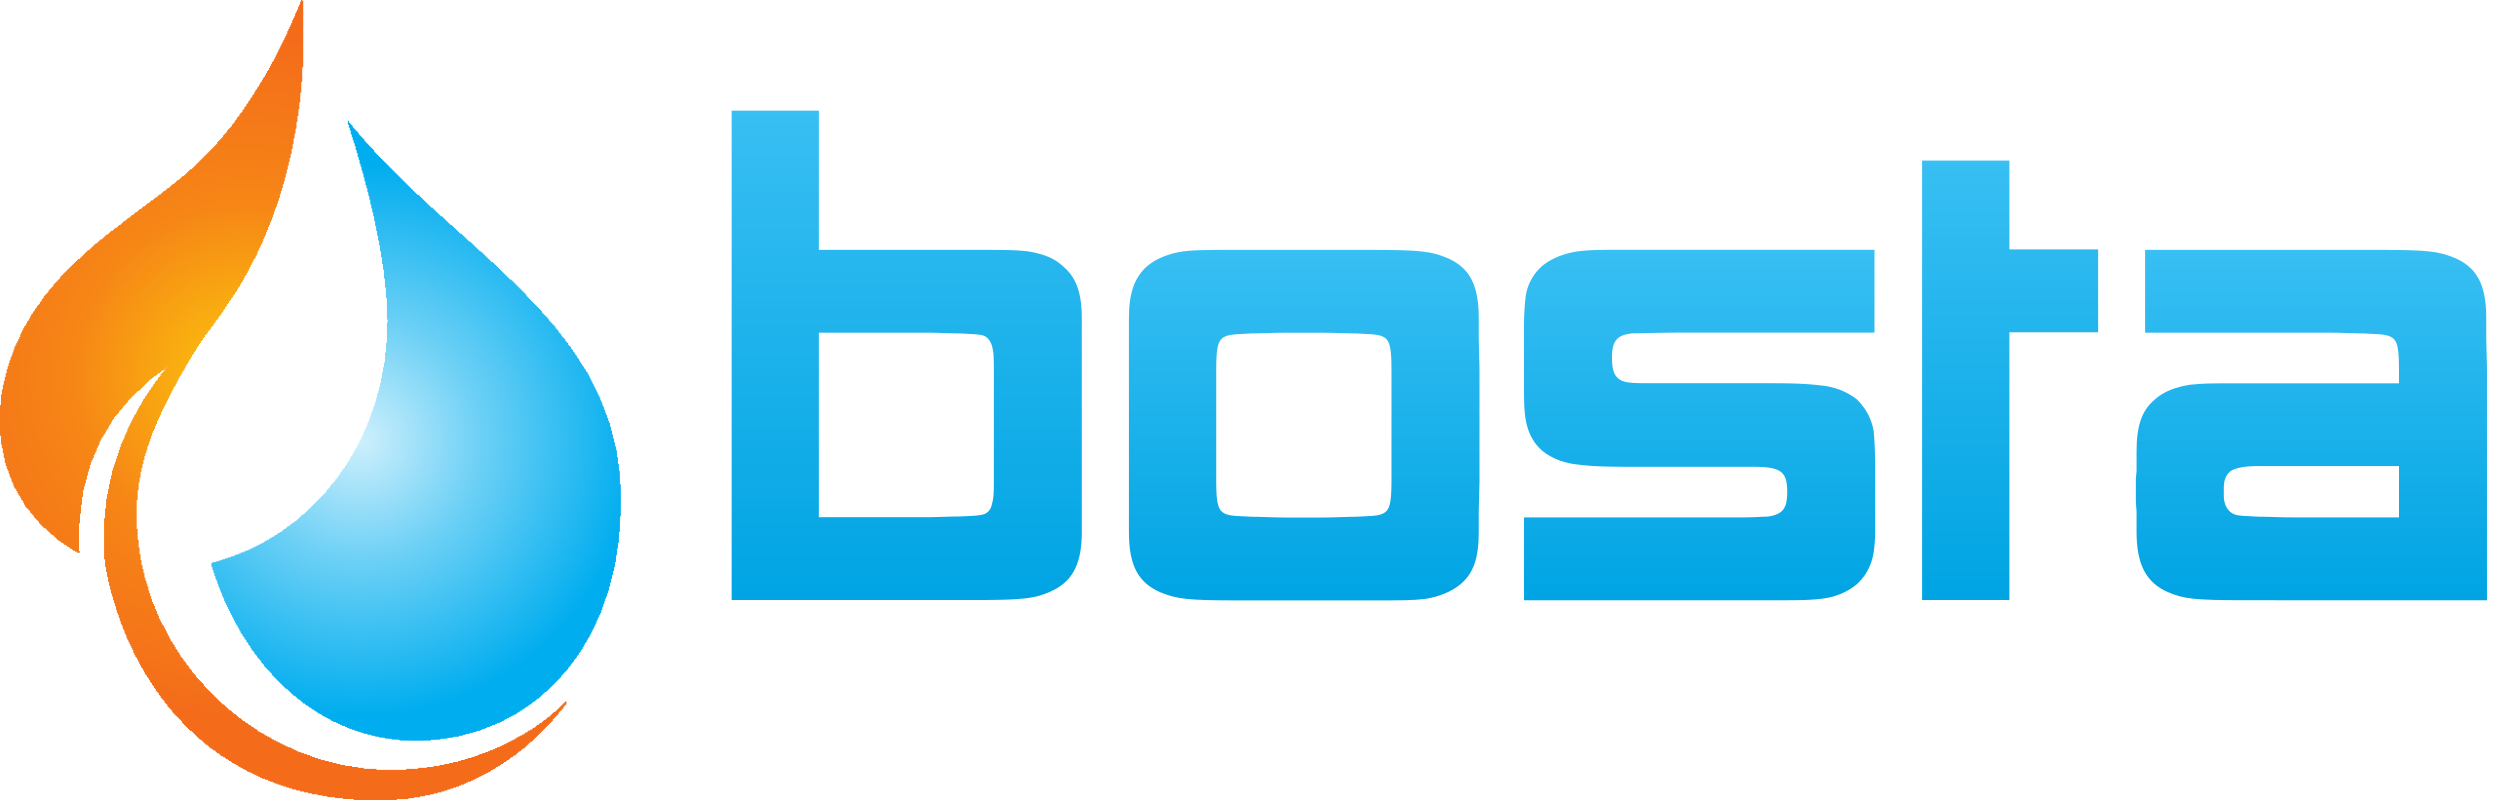 <svg width="125" height="40" fill="none" xmlns="http://www.w3.org/2000/svg"><g clip-path="url(#a)"><path d="M19.39 15.792c.133 6.359-3.863 11.165-8.808 12.378 1.557 5.266 5.505 8.843 10.175 8.843 6.048 0 10.693-5.066 10.224-12.95-.49-8.21-8.707-11.788-13.578-17.98.984 3.023 1.924 6.67 1.987 9.709Z" fill="url(#b)"/><path d="M19.978 37.028v-.05h-.39v-.048h-.34v-.049h-.293v-.048h-.195v-.049h-.195v-.049h-.195v-.048h-.195v-.05h-.146v-.048h-.146v-.049h-.146v-.048h-.147v-.05h-.146v-.048h-.097v-.049h-.098v-.048h-.146v-.049h-.097v-.049h-.098v-.048h-.097v-.05h-.146v-.048h-.098v-.049h-.049v-.048h-.097v-.05h-.098v-.048h-.097v-.049h-.097v-.048h-.05v-.049h-.097v-.049h-.097v-.048h-.049v-.05h-.097v-.048h-.049v-.049h-.097v-.048h-.05v-.05h-.097v-.048h-.048v-.049H15.3v-.048h-.049v-.049h-.097v-.049h-.049v-.049h-.048v-.048h-.05v-.049h-.097v-.049h-.048v-.048h-.049v-.05h-.049v-.048h-.097v-.049h-.049v-.048h-.049v-.049h-.048v-.049h-.05v-.049h-.048v-.048h-.049v-.049h-.097v-.049h-.049v-.048h-.048v-.05h-.05v-.048h-.048v-.049h-.049v-.048h-.048v-.049h-.05v-.049h-.048v-.048h-.049v-.05h-.048v-.048h-.049v-.049h-.049v-.048h-.049v-.05h-.048v-.097h-.049v-.048h-.049v-.049h-.048v-.049h-.05v-.048h-.048v-.05h-.049v-.048h-.048v-.049h-.049v-.097h-.049v-.049h-.049v-.049h-.048v-.097h-.049v-.049h-.049v-.048h-.048v-.05h-.05v-.097h-.048v-.048h-.049v-.05h-.048v-.097h-.049v-.048h-.049v-.049h-.048v-.098h-.05v-.097h-.048v-.049h-.049v-.097h-.048v-.049h-.05v-.097h-.048v-.049h-.049v-.098h-.048v-.048h-.049v-.098h-.049v-.048h-.048v-.098h-.05v-.097h-.048v-.098h-.049v-.097h-.048v-.049h-.05v-.097h-.048v-.098h-.049v-.097h-.048v-.098h-.049v-.097h-.049v-.098H11.5v-.097h-.048v-.098h-.049v-.097h-.049v-.098h-.048v-.097h-.05v-.097h-.048v-.147h-.049v-.097h-.048v-.146h-.049v-.098h-.049v-.146h-.049v-.097h-.048v-.146h-.049v-.147h-.049v-.097h-.048v-.146h-.05v-.146h-.048V28.5h-.048v-.146h-.05v-.195h.05v-.049h.194v-.048h.146v-.049h.147v-.049h.146v-.048h.146v-.05h.146v-.048h.146v-.049h.098v-.048h.146v-.049h.098v-.049h.146v-.049h.097v-.048h.146v-.049h.098v-.049h.097v-.048h.098v-.05h.097v-.048h.098v-.049h.097v-.048h.098v-.049h.097v-.049h.049v-.048h.097v-.05h.098v-.048h.048v-.049h.098v-.048h.097v-.05h.049v-.048h.097v-.048h.05v-.05h.097V26.6h.097v-.049h.049v-.048h.049v-.05h.097v-.048h.049v-.049h.048v-.048h.098v-.05h.049v-.048h.048v-.049h.098v-.048h.049v-.049h.097v-.049h.049v-.048h.048v-.05h.05v-.048h.048v-.049h.049v-.048h.048v-.05h.098v-.048h.049v-.049h.048v-.048h.049v-.049h.049v-.049h.048v-.048h.05v-.05h.048v-.048h.049v-.049h.048v-.048h.05v-.05h.048v-.048h.048v-.049h.05v-.048h.048v-.049h.049v-.049h.048v-.048h.05v-.05h.048v-.048h.049v-.049h.048V24.7h.05v-.05h.048v-.048h.049v-.097h.048v-.049h.049v-.049h.049v-.048h.048v-.098h.05v-.049h.048v-.048h.049v-.05h.048v-.048h.05v-.097h.048v-.049h.049v-.049h.048v-.097h.049v-.049h.049v-.097h.048v-.05h.05v-.096h.048v-.05h.049v-.048h.048v-.097h.05v-.05h.048v-.097h.048v-.048h.05v-.098h.048v-.097h.049v-.098h.048v-.048h.05v-.098h.048v-.097h.049v-.098h.048v-.048h.05v-.098h.048v-.097h.049v-.098h.048v-.097h.049v-.098h.049v-.097h.048v-.098h.05v-.146h.048v-.097h.049v-.098h.048v-.097h.05v-.146h.048v-.098h.049V20.9h.048v-.146h.049v-.146h.049v-.098h.048v-.146h.05v-.146h.048v-.146h.049v-.195h.048v-.195h.049v-.146h.049v-.195h.049v-.195h.048V18.9h.049v-.292h.049v-.244h.048v-.243h.05v-.488h.048v-.487h.049v-1.023h.048v-.146h-.048v-1.072h-.05v-.537h-.048v-.438h-.049v-.439h-.048V13.2H19.1v-.341h-.049v-.292h-.049v-.293h-.048v-.243h-.049v-.244h-.049v-.244h-.048V11.3h-.05v-.244h-.048v-.243h-.049v-.196h-.048v-.194h-.049v-.195h-.049v-.244h-.048V9.79h-.05v-.195h-.048V9.4h-.049v-.146h-.048v-.195h-.05v-.195h-.048v-.195h-.049v-.146h-.048v-.195h-.049v-.146h-.049v-.195h-.049V7.84h-.048v-.195h-.049V7.5h-.049v-.195h-.048v-.146h-.05v-.146h-.048v-.146h-.049v-.147h-.048v-.195h-.049v-.146h-.049v-.146h-.049v-.195h.05v.098h.048v.048h.049v.05h.048v.048h.05v.097h.048v.049h.049v.049h.048v.048h.05v.05h.048v.048h.049v.097h.048v.05h.049v.048h.049v.049h.048v.048h.05v.049h.048v.097h.049v.05h.048v.048h.05v.049h.048v.048h.049v.05h.048v.048h.049v.049h.049v.048h.048V7.5h.05v.097h.048v.05h.049v.048h.048v.049h.049v.048h.049v.05h.049v.048h.048v.049h.049v.048h.049v.049h.048v.049h.05v.048h.048v.05h.049v.048h.048v.049h.049v.048h.049v.05h.049v.048h.048v.049h.049v.048h.049v.049h.048v.049h.05v.048h.048v.05h.049v.048h.048v.049h.049v.048h.049v.05h.049v.048h.048v.049h.049v.048h.049v.049h.048v.049h.05v.048h.048v.05h.049v.048h.048v.049h.049v.048h.049v.05h.049v.048h.048v.049h.049v.048h.049v.049h.048v.049h.05v.048h.097v.05H21v.048h.049v.049h.049v.048h.049v.05h.048v.048h.049v.049h.049v.048h.048v.049h.05v.049h.048v.049h.049v.048h.048v.049h.098v.049h.048v.048h.05v.05h.048v.048h.049v.048h.048v.05h.05v.048h.048v.049h.049v.049h.097v.048h.049v.049h.049v.049h.048v.048h.049v.05h.049v.048h.048v.048h.05v.05h.048v.048h.097v.049h.049v.048h.049v.05h.049v.048h.048v.049h.049v.048h.049v.05h.048v.048H23v.049h.097v.048h.048v.049h.049v.049h.049v.048h.049v.05h.048v.048h.049v.049h.049v.048h.097v.05h.049v.048h.049v.049h.048v.048h.049v.049h.049v.049h.049v.049h.048v.048h.049v.049h.049v.049h.097v.048h.049v.05h.049v.048h.048v.049h.049v.048h.049v.049h.048v.049h.05v.048h.048v.05h.049v.048h.048v.049h.098v.048h.049v.05h.048v.048h.049v.048h.049v.05h.049v.048h.048v.049h.049v.048h.049v.05h.048v.048h.05v.049h.048v.048h.049v.05h.048v.048h.049v.049h.049v.048h.049v.049h.048v.049h.098v.048h.048v.05h.05v.048h.048v.049h.049v.048h.048v.05h.049v.048h.049v.049h.049v.048h.048v.049h.049v.049h.049v.048h.048v.05h.05v.048h.048v.049h.049v.097h.048v.049h.049v.049h.049v.048h.049v.049h.048v.049h.049v.048h.049v.05h.048v.048h.05v.049h.048v.048h.049v.05h.048v.048h.049v.048h.049v.05h.049v.048h.048v.097h.049v.05h.049v.048h.048v.049h.05v.048h.048v.05h.049v.048h.048v.097h.049v.049h.049v.049h.049v.048h.048v.05h.049v.048h.049v.049h.048v.097h.05v.049h.048v.049h.049v.097h.048v.049h.049v.048h.049v.098h.049v.049h.048v.048h.049v.05h.049v.096h.048v.05h.05v.048h.048v.097h.048v.05h.05v.048h.048v.097h.049v.05h.048v.096h.05v.05h.048v.097h.049v.048h.048v.098h.05v.049h.048v.097h.049v.098h.048v.048h.049v.098h.049v.048h.048v.098h.05v.049h.048v.097h.049v.049h.048v.097h.05v.098h.048v.097h.049V19h.048v.097h.049v.098h.049v.097h.048v.097h.05v.098h.048v.097h.049v.098h.048v.097h.05v.098h.048v.146h.049v.097h.048v.146h.049v.098h.049v.146h.048v.146h.05v.098h.048v.146h.049v.146h.048v.098h.05v.194h.048v.195h.049v.195h.048v.195h.049v.195h.049v.195h.048v.195h.05v.341h.048v.341h.049v.341h.048v.682h.05v1.608h-.05v.78h-.048v.536h-.05v.292h-.048v.341h-.049v.341h-.048v.244h-.049v.195h-.049v.195H30.6v.195h-.048v.195h-.049v.195h-.049v.195h-.048v.146h-.05v.146h-.048v.097h-.049v.147h-.048v.146h-.049v.146h-.049v.146h-.049v.146h-.048v.098h-.049v.097h-.049v.098h-.048v.097h-.05v.146h-.048v.098h-.049v.097h-.048v.098h-.049v.097h-.049v.098h-.049v.097h-.048v.098h-.049v.048h-.049v.098h-.048v.097h-.05v.049h-.048v.097h-.049v.098h-.048v.097h-.049v.049h-.049v.097h-.049v.05h-.048v.097h-.049v.048h-.049v.098h-.048v.048h-.05v.05H28.7v.097h-.049v.048h-.048v.05h-.049v.097h-.049v.048h-.049v.05h-.048v.096h-.049v.05h-.049v.048h-.048v.049h-.05v.048h-.048v.05h-.049v.048h-.048v.097h-.049v.05h-.049v.048h-.049v.049h-.048v.048h-.049v.049h-.049v.049h-.048v.048h-.05v.05h-.048v.048h-.049v.049h-.048v.048h-.049v.05h-.049v.048h-.049v.048h-.048v.05h-.098v.048h-.048v.049h-.05v.048h-.048v.05h-.048v.048h-.05v.049h-.048v.048h-.097v.05h-.05v.048h-.048v.048h-.097v.05h-.05v.048h-.048v.049h-.097v.048h-.049v.05h-.097v.048h-.05v.049h-.097v.048h-.048v.05h-.098v.048h-.049v.048h-.097v.05h-.049v.048h-.097v.049h-.098v.048h-.097v.05h-.098v.048h-.097v.049h-.097v.048h-.05v.049h-.097v.049h-.097v.049h-.146v.048h-.098v.049h-.146v.049h-.097v.048h-.147v.05h-.097v.048h-.146v.049h-.098v.048h-.194v.049h-.147v.049h-.195v.049h-.195v.048h-.146v.049h-.195v.049h-.292v.048h-.292v.05h-.341v.048h-.488v.049" fill="url(#c)"/><path d="M17.688 40v-.049h-.536v-.048h-.39v-.05h-.39v-.048h-.243v-.049h-.244v-.048h-.292v-.05h-.195v-.048h-.195v-.048h-.195v-.05h-.195v-.048h-.195v-.049h-.146v-.048h-.146v-.05h-.146v-.048h-.147v-.049h-.146v-.048h-.146v-.05h-.097v-.048h-.147v-.048H13.4v-.05h-.146v-.048h-.146v-.049h-.098v-.048h-.097v-.05h-.098v-.048h-.097v-.049h-.098v-.048h-.097v-.05h-.146v-.048h-.05v-.048h-.097v-.05h-.097v-.048h-.097v-.049h-.098v-.048h-.049v-.05h-.097v-.048h-.098v-.049h-.097V38.1h-.049v-.05h-.097v-.048h-.049v-.049h-.097v-.048h-.05v-.049h-.097v-.049h-.097v-.048h-.049v-.05h-.048v-.048h-.098v-.049h-.049v-.048h-.048v-.05h-.098v-.048h-.048v-.049h-.098v-.048h-.049v-.049h-.048v-.049h-.05v-.048h-.097v-.05h-.048v-.048h-.05v-.049h-.048v-.048h-.049v-.05H9.99v-.048H9.94v-.048h-.048v-.05h-.05v-.048h-.048v-.049h-.049v-.048h-.048v-.05h-.049v-.048h-.049v-.049h-.097v-.048h-.049v-.05h-.049v-.048h-.048v-.048h-.05v-.05h-.048v-.048H9.21v-.049h-.048v-.048h-.049v-.098h-.049v-.049h-.049v-.048h-.048v-.05h-.049v-.048h-.049v-.048H8.82v-.05h-.05v-.048h-.048v-.049h-.049v-.048h-.048v-.098h-.049v-.049h-.049v-.048H8.48v-.05h-.05v-.048h-.048v-.097h-.049v-.049h-.048v-.049h-.05v-.097h-.048v-.049h-.049v-.049H8.09v-.048H8.04v-.098h-.049v-.049h-.048v-.097h-.05v-.049h-.048v-.048h-.049v-.098h-.048v-.049h-.05V34.3H7.65v-.049h-.049v-.097h-.048v-.049h-.049v-.097h-.049v-.098h-.048v-.049h-.05v-.097H7.31v-.049H7.26v-.097h-.048v-.098h-.05v-.097h-.048v-.049h-.049v-.097h-.048v-.098h-.049v-.097h-.049v-.098h-.048v-.097h-.05v-.049h-.048v-.097h-.049v-.098h-.048v-.146h-.05v-.097h-.048V32.3H6.53v-.097h-.048v-.098h-.049v-.097h-.049v-.098h-.048v-.146h-.05v-.097h-.048v-.146h-.049v-.098H6.14v-.146h-.05v-.098h-.048v-.146h-.049v-.146h-.048v-.146h-.049v-.098h-.049v-.146H5.8v-.195h-.05v-.146h-.048v-.146h-.049v-.195h-.048v-.146h-.05v-.195h-.048v-.195h-.049v-.195H5.41v-.244H5.36v-.243h-.049v-.244h-.048v-.39h-.05v-2.046h.05v-.487h.048v-.488h.049V24.7h.049v-.244h.048v-.244h.05v-.243h.048v-.195h.049v-.244h.048v-.146h.05v-.146h.048v-.146h.049v-.146h.048v-.147h.049v-.146h.049v-.146h.048v-.146h.05v-.146h.048v-.098h.049v-.097h.048v-.098h.05v-.146h.048v-.097h.049v-.098h.048v-.146h.049v-.097h.049v-.098h.048v-.097h.05v-.098h.048v-.097h.049v-.098h.048v-.097h.049v-.049h.049v-.097h.049v-.098h.048v-.097h.049v-.098h.049v-.048h.048v-.098h.05v-.097h.048v-.098h.049v-.049h.048v-.097h.05v-.049h.048v-.097h.049v-.049h.048v-.097h.049v-.05h.049v-.096H7.6v-.05h.05v-.097h.048v-.048h.049v-.098h.048v-.049h.049V19h.049V18.9h.048v-.049h.05v-.048h.048v-.098h.049v-.048h.048v-.05h.05v-.048h.048v-.097h.049v-.05h.048v-.048h-.048v.049h-.05v.049h-.048v.048H8.09v.05H8.04v.048h-.049v.049h-.097v.048h-.049v.049h-.049v.049H7.7v.049H7.65v.048h-.049v.049h-.097v.049h-.049v.048h-.048v.05h-.05v.048H7.31v.049H7.26v.048h-.048v.049h-.05v.049h-.048v.049h-.049v.048h-.048v.049h-.049v.049h-.097v.048h-.05v.05h-.048v.048h-.049v.049h-.048v.048h-.05v.049h-.048v.049H6.53v.048h-.048v.05h-.049v.048h-.049v.097h-.048v.05h-.05v.048h-.048v.049h-.049v.048H6.14v.098h-.05v.049h-.048v.048h-.049v.049h-.048v.097h-.049v.05h-.049v.048H5.8v.049h-.05v.048h-.048v.098h-.049v.049h-.048v.097h-.05v.097h-.048v.05h-.049v.097H5.41v.097H5.36v.049h-.049v.097h-.048v.098h-.05v.048h-.048v.098h-.049v.049h-.048v.097h-.05v.098H4.97v.146h-.049v.097h-.048v.098h-.049v.146h-.049v.097h-.048v.098h-.05v.146H4.63v.097H4.58v.098h-.048v.146h-.05v.195h-.048v.146h-.049v.195h-.048v.195h-.049v.195h-.049v.146h-.048v.195h-.05v.34h-.048v.39h-.049v.44h-.048v.486h-.05v1.414h.05v.048h-.147v-.048h-.097v-.05h-.097v-.048h-.05v-.049h-.097v-.048H3.46v-.049h-.098v-.049h-.049v-.049h-.097v-.048h-.049v-.049H3.07v-.049H3.02v-.048h-.097v-.05h-.05v-.048h-.048v-.049h-.049v-.048H2.73v-.049H2.68v-.049h-.097v-.048h-.05v-.05h-.048V26.6h-.049v-.049h-.048v-.048h-.05v-.05H2.29v-.048h-.097v-.049h-.049v-.048h-.049v-.049h-.048v-.049h-.05v-.049H1.95v-.097H1.9v-.049h-.048v-.048h-.05v-.05h-.048v-.048h-.049v-.097h-.048v-.049h-.049v-.049h-.049v-.049h-.048v-.097h-.05v-.049h-.048v-.048h-.049v-.05h-.048v-.048h-.05v-.097h-.048v-.098H1.17v-.097h-.048v-.049h-.049v-.097h-.049v-.098H.975v-.049h-.05v-.097H.878v-.098H.828v-.097H.78v-.049H.73v-.097H.683v-.146H.633v-.098H.585v-.146H.536v-.097H.487v-.146H.44v-.147h-.05v-.097H.342v-.146H.292v-.146H.244v-.244h-.05v-.244H.147v-.243H.097v-.195H.05v-.439H0v-1.51h.049v-.536h.048v-.244h.05v-.244h.048v-.195h.049v-.195h.048v-.194h.05v-.195H.39v-.146h.049v-.147h.048v-.146h.049v-.146h.049v-.098h.048v-.146h.05v-.146H.73v-.146H.78v-.098h.048v-.097h.05v-.097h.048v-.098h.049v-.097h.048v-.146h.049v-.098h.049v-.097h.048v-.098h.05v-.097h.048v-.05h.049v-.096h.048v-.098h.05v-.049h.048v-.097h.049v-.098h.048v-.097h.049v-.049h.049v-.097h.048v-.049h.05v-.097h.048v-.05h.049v-.097H1.9v-.048h.05v-.049h.048V15.1h.049v-.048h.048v-.098h.049v-.048h.049v-.098h.048v-.049h.05v-.048h.048v-.049h.049v-.049h.048v-.097h.05v-.049h.048v-.049h.049v-.048h.048v-.05h.049v-.097h.049v-.048h.048v-.049h.05v-.049h.048v-.049h.049v-.048h.048v-.049h.05v-.097h.048v-.05h.049v-.048h.048v-.049h.049v-.048h.049v-.049h.048v-.049h.05v-.049h.048v-.048h.049v-.049h.048v-.049h.05v-.048h.048v-.05h.049V13.2h.048v-.049h.049v-.048h.049v-.049h.048v-.049h.05v-.049h.097v-.048h.048v-.049h.05v-.049h.048v-.048h.049v-.05h.048v-.048h.049v-.049h.049v-.048h.048v-.049h.098v-.049h.049v-.048h.048v-.05h.05v-.048h.048v-.049h.049v-.048h.048v-.05h.098v-.048h.048v-.049h.05v-.048h.048v-.049h.097v-.049h.05v-.049h.048v-.048h.049v-.049h.048v-.049h.098v-.048h.048v-.05h.05v-.048h.048v-.049h.097v-.048h.05v-.049h.048v-.049h.097v-.049h.049V11.3h.049v-.049h.097v-.049h.049v-.048h.049v-.05h.048v-.048h.098v-.049h.049v-.048h.048v-.049h.098v-.049h.048v-.049h.05v-.048h.097v-.049h.048v-.049h.049v-.048h.098v-.05h.048v-.048h.049v-.049h.097v-.048h.05v-.049h.048v-.049h.097v-.048h.05v-.05h.048v-.048h.097v-.049h.049v-.048h.049v-.05h.097v-.048H7.7v-.049h.049v-.048h.097v-.049h.049v-.049h.048v-.048h.098v-.05h.049v-.048h.048v-.049h.05v-.048h.097v-.05h.048v-.048h.049V9.4h.098v-.048h.048v-.049h.049v-.049h.049v-.048h.097v-.05h.049v-.048h.049v-.049h.048V9.01h.098v-.05h.049v-.048h.048v-.049h.049v-.048h.097v-.049h.05v-.049h.048V8.67h.049v-.05h.048v-.048h.049v-.049h.049v-.048h.097v-.05h.049v-.048h.049v-.049h.048V8.28h.05V8.23h.048v-.049h.049v-.048h.048v-.05h.049v-.048h.049v-.049h.048v-.048h.05v-.05h.048V7.84h.049v-.049h.048v-.048h.05v-.049h.048v-.049h.049v-.048h.048v-.05h.049V7.5h.049V7.45h.049v-.048h.048v-.05h.049v-.048h.049v-.049h.048v-.048h.05v-.098h.048v-.048h.049v-.05h.048v-.048h.049v-.049h.049v-.048h.049v-.098h.048V6.72h.049v-.048h.049v-.049h.048v-.097h.05v-.05h.048v-.048h.049v-.049h.048V6.33h.049v-.098h.049v-.049h.048v-.048h.05v-.098h.048V5.99h.049V5.89h.048v-.049h.05v-.048h.048v-.098h.049v-.049h.048V5.6h.049V5.5h.049v-.048h.048v-.098h.05v-.049h.048V5.21h.049V5.16h.048v-.097h.05v-.049h.048v-.097h.049v-.05h.048V4.77h.049v-.048h.049v-.098h.049v-.097h.048v-.049h.049v-.097h.049v-.05h.048v-.097h.05v-.097h.048v-.049h.049v-.097h.048v-.098h.049v-.048h.049v-.098h.049V3.65h.048v-.098h.049v-.049h.049v-.097h.048v-.097h.05V3.21h.048v-.097h.049v-.05h.048v-.097h.049V2.87h.049v-.097h.049v-.098h.048v-.097h.049V2.48h.049v-.097h.048v-.098h.05v-.097h.048V2.09h.049v-.097h.048v-.098h.049v-.097h.049v-.097h.048v-.147h.05v-.097h.048v-.098h.049v-.097h.048v-.097h.05v-.147h.048V.921h.049V.823h.048V.677h.049V.58h.049V.482h.049V.336h.048V.24h.049V.093h.049v-.098h.048v.049h.05v3.313h-.05v.731h-.048v.536h-.05v.487h-.048v.342h-.048v.34h-.05v.293h-.048v.341h-.049v.244h-.048v.243h-.05v.293h-.048v.243h-.049v.244h-.048v.195h-.05v.195h-.048v.195h-.049v.195h-.048v.195h-.049v.194h-.049v.195h-.048v.147h-.05v.194h-.048v.147h-.049v.146h-.048v.195h-.05v.146h-.048v.146h-.049v.146h-.048v.098h-.049v.146h-.049v.146h-.048v.146h-.05v.146h-.048v.098h-.049v.146h-.048v.098h-.05v.146h-.048v.097h-.049v.146h-.048v.098h-.049v.097h-.049v.146h-.048v.098h-.05v.097h-.048v.098h-.049v.097h-.048v.098h-.05v.146h-.048v.097h-.048v.098h-.05v.049h-.048v.097h-.049v.097h-.048v.098h-.05v.097h-.048v.098h-.049v.097h-.048v.098h-.05v.097h-.048v.049h-.049v.097h-.048v.098h-.049v.097h-.049v.049h-.048v.097h-.05v.098h-.048v.049h-.049v.097h-.048v.098h-.05v.048h-.048v.098h-.049v.048h-.048v.098h-.049v.049h-.049v.097H11.5v.049h-.05v.097h-.048v.049h-.049v.097h-.048v.05h-.05v.097h-.048v.048h-.049v.098h-.048v.049h-.049v.097h-.049v.049h-.048v.048h-.05v.098h-.048v.049h-.049v.048h-.048v.098h-.05v.049h-.048v.097h-.048v.049h-.05v.048h-.048v.098h-.049v.049h-.048v.048h-.05v.098h-.048v.049h-.049v.048h-.048v.098h-.05v.048h-.048v.098h-.049v.049h-.048v.097h-.049v.049H9.94v.097h-.048v.049h-.05v.097h-.048v.098h-.049v.049h-.048v.097h-.049v.049h-.049v.097H9.55v.098h-.048v.048h-.049v.098h-.049v.097h-.048v.049h-.05v.098h-.048v.097H9.21v.097h-.048v.05h-.049v.097h-.049v.097h-.049v.049h-.048v.097h-.049V19h-.049v.097H8.82v.098h-.05v.097h-.048v.049h-.049v.097h-.048v.098h-.049v.097h-.049v.098H8.48v.097h-.05v.097h-.048v.098h-.049v.097h-.048v.098h-.05v.097h-.048v.098h-.049v.097H8.09v.098H8.04v.146h-.049v.097h-.048v.098h-.05v.097h-.048v.146h-.049v.098h-.048v.146h-.05v.098H7.65v.097h-.049v.146h-.048v.146h-.049v.146h-.049v.147h-.048v.097h-.05v.195H7.31v.146H7.26v.146h-.048v.195h-.05v.195h-.048v.195h-.049v.195h-.048v.292h-.049v.244h-.049v.39h-.048v.487h-.05v1.462h.05v.536h.048v.39h.049v.34h.049v.293h.048v.244h.05v.195h.048v.195h.049v.243h.048v.146h.05v.147h.048v.146h.049v.195h.048v.146h.049v.146h.049v.146H7.6v.146h.05v.098h.048v.097h.049v.146h.048v.098h.049v.146h.049v.098h.048v.146h.05v.097h.048v.098h.049v.097h.048v.049h.05v.097h.048v.098h.049v.097h.048v.098h.049v.097h.049v.098h.049v.097h.048v.097h.049v.05h.049v.097h.048v.048h.05v.098h.048v.097h.049v.049h.048v.097h.049v.05h.049v.097h.049v.097h.048v.049h.049v.049h.049v.097h.048v.049h.05v.048h.048v.098h.049v.049h.048v.048h.049v.098h.049v.049h.048v.048h.05v.098h.048v.049h.049v.048h.048v.049h.05v.097h.048v.05h.049v.048h.048v.049h.049v.048h.049v.049h.048v.049h.05v.049h.048v.097h.049v.049h.048v.048h.05v.05h.048v.048h.049v.049h.048v.048h.049v.049h.049v.049h.049v.048h.048v.05h.049v.048h.049v.049h.048v.048h.05v.05h.048v.048h.049v.049h.048v.048h.049v.049h.049v.049h.097v.048h.049v.05h.049v.048h.048v.049h.05v.048h.048v.05h.097v.048h.049v.049h.049v.048h.048v.049h.098v.049h.049v.048h.048v.05h.05v.048h.097v.049h.048v.048h.049v.05h.098v.048h.048v.049h.098v.048h.048v.049h.098v.049h.049v.049h.097v.048h.049v.049h.097v.049h.049v.048h.049v.05h.097v.048h.098v.049h.097v.048h.049v.049h.097v.049h.098v.049h.097v.048h.049v.049h.097v.049h.098v.048h.097v.05h.098v.048h.097v.049h.098v.048h.097v.049h.098v.049h.146v.048h.097v.05h.098v.048h.097v.049h.098v.048h.146v.05h.146v.048h.146v.049h.146v.048h.098v.049h.146v.049h.146v.048h.146v.05h.195v.048h.195v.049h.195v.048h.195v.05h.195v.048h.243v.049h.341v.048h.293v.049h.292v.049h.634v.048h1.51v-.048h.585v-.049h.438v-.049h.341v-.048h.293v-.05h.244v-.048h.243v-.049h.195V38.1h.244v-.05h.146v-.048h.195v-.049h.146v-.048h.195v-.049h.146v-.049h.146v-.048h.098v-.05h.146v-.048h.146v-.049h.146v-.048h.098v-.05h.146v-.048h.097v-.049h.098v-.048h.146v-.049h.097v-.049h.098v-.048h.097v-.05h.098v-.048h.097v-.049h.098v-.048h.097v-.05h.098v-.048h.048v-.048h.098v-.05h.097v-.048h.098v-.049h.097v-.048h.049v-.05h.097v-.048h.049v-.049h.098v-.048h.097v-.05h.049v-.048h.097v-.048h.049v-.05h.049v-.048h.097v-.049h.049v-.048h.097v-.05h.049v-.048h.049v-.049h.097v-.048h.049v-.05h.049v-.048h.097v-.048h.049v-.05h.049v-.048h.048v-.049h.049v-.048h.097v-.05h.05v-.048h.048v-.049h.049v-.048h.048v-.05h.049v-.048h.049v-.049h.049v-.048h.048v-.049h.049v-.049h.049v-.048h.048v.146h-.048v.048h-.05v.05h-.048v.097h-.049v.048h-.048v.05h-.049v.048h-.049v.049h-.048v.097h-.05v.049h-.048v.048h-.049v.05h-.048v.048h-.05v.049h-.048v.097h-.049v.049h-.048v.049h-.049v.048h-.049v.049h-.048v.049h-.05v.049h-.048v.048h-.049v.049h-.048v.049h-.05v.048h-.048v.05h-.048v.048h-.05v.049h-.048v.048h-.049v.049h-.048v.049h-.05v.049h-.048v.048h-.049v.049h-.048v.049h-.05v.048h-.096v.05h-.05v.048h-.048v.049h-.049v.048h-.048v.049h-.05v.049h-.048v.048h-.097v.05h-.05v.048h-.048v.049h-.097v.048h-.049v.05h-.049v.048h-.048v.049h-.098v.048h-.049v.049h-.097v.049h-.049v.048h-.049v.05h-.097v.048h-.049v.049h-.097v.048h-.049v.05h-.097v.048h-.049v.049h-.098v.048h-.097v.049h-.049v.049h-.097v.048h-.098v.05h-.048v.048h-.098v.049h-.097v.048h-.098v.05h-.097v.048h-.098v.049h-.097v.048h-.098v.049h-.097v.049h-.097v.049h-.098v.048h-.146v.049h-.098v.049h-.097v.048h-.146v.05h-.098v.048h-.146v.049h-.146v.048h-.146v.049h-.146v.049h-.146v.049h-.147v.048h-.195v.049h-.195v.049h-.194v.048h-.244v.05h-.244v.048h-.292v.049h-.292v.048h-.585V40" fill="url(#d)"/><path d="M17.688 40v-.049h-.536v-.048h-.39v-.05h-.39v-.048h-.243v-.049h-.244v-.048h-.292v-.05h-.195v-.048h-.195v-.048h-.195v-.05h-.195v-.048h-.195v-.049h-.146v-.048h-.146v-.05h-.146v-.048h-.147v-.049h-.146v-.048h-.146v-.05h-.097v-.048h-.147v-.048H13.4v-.05h-.146v-.048h-.146v-.049h-.098v-.048h-.097v-.05h-.098v-.048h-.097v-.049h-.098v-.048h-.097v-.05h-.146v-.048h-.05v-.048h-.097v-.05h-.097v-.048h-.097v-.049h-.098v-.048h-.049v-.05h-.097v-.048h-.098v-.049h-.097V38.1h-.049v-.05h-.097v-.048h-.049v-.049h-.097v-.048h-.05v-.049h-.097v-.049h-.097v-.048h-.049v-.05h-.048v-.048h-.098v-.049h-.049v-.048h-.048v-.05h-.098v-.048h-.048v-.049h-.098v-.048h-.049v-.049h-.048v-.049h-.05v-.048h-.097v-.05h-.048v-.048h-.05v-.049h-.048v-.048h-.049v-.05H9.99v-.048H9.94v-.048h-.048v-.05h-.05v-.048h-.048v-.049h-.049v-.048h-.048v-.05h-.049v-.048h-.049v-.049h-.097v-.048h-.049v-.05h-.049v-.048h-.048v-.048h-.05v-.05h-.048v-.048H9.21v-.049h-.048v-.048h-.049v-.098h-.049v-.049h-.049v-.048h-.048v-.05h-.049v-.048h-.049v-.048H8.82v-.05h-.05v-.048h-.048v-.049h-.049v-.048h-.048v-.098h-.049v-.049h-.049v-.048H8.48v-.05h-.05v-.048h-.048v-.097h-.049v-.049h-.048v-.049h-.05v-.097h-.048v-.049h-.049v-.049H8.09v-.048H8.04v-.098h-.049v-.049h-.048v-.097h-.05v-.049h-.048v-.048h-.049v-.098h-.048v-.049h-.05V34.3H7.65v-.049h-.049v-.097h-.048v-.049h-.049v-.097h-.049v-.098h-.048v-.049h-.05v-.097H7.31v-.049H7.26v-.097h-.048v-.098h-.05v-.097h-.048v-.049h-.049v-.097h-.048v-.098h-.049v-.097h-.049v-.098h-.048v-.097h-.05v-.049h-.048v-.097h-.049v-.098h-.048v-.146h-.05v-.097h-.048V32.3H6.53v-.097h-.048v-.098h-.049v-.097h-.049v-.098h-.048v-.146h-.05v-.097h-.048v-.146h-.049v-.098H6.14v-.146h-.05v-.098h-.048v-.146h-.049v-.146h-.048v-.146h-.049v-.098h-.049v-.146H5.8v-.195h-.05v-.146h-.048v-.146h-.049v-.195h-.048v-.146h-.05v-.195h-.048v-.195h-.049v-.195H5.41v-.244H5.36v-.243h-.049v-.244h-.048v-.39h-.05v-2.046h.05v-.487h.048v-.488h.049V24.7h.049v-.244h.048v-.244h.05v-.243h.048v-.195h.049v-.244h.048v-.146h.05v-.146h.048v-.146h.049v-.146h.048v-.147h.049v-.146h.049v-.146h.048v-.146h.05v-.146h.048v-.098h.049v-.097h.048v-.098h.05v-.146h.048v-.097h.049v-.098h.048v-.146h.049v-.097h.049v-.098h.048v-.097h.05v-.098h.048v-.097h.049v-.098h.048v-.097h.049v-.049h.049v-.097h.049v-.098h.048v-.097h.049v-.098h.049v-.048h.048v-.098h.05v-.097h.048v-.098h.049v-.049h.048v-.097h.05v-.049h.048v-.097h.049v-.049h.048v-.097h.049v-.05h.049v-.096H7.6v-.05h.05v-.097h.048v-.048h.049v-.098h.048v-.049h.049V19h.049V18.9h.048v-.049h.05v-.048h.048v-.098h.049v-.048h.048v-.05h.05v-.048h.048v-.097h.049v-.05h.048v-.048h-.048v.049h-.05v.049h-.048v.048H8.09v.05H8.04v.048h-.049v.049h-.097v.048h-.049v.049h-.049v.049H7.7v.049H7.65v.048h-.049v.049h-.097v.049h-.049v.048h-.048v.05h-.05v.048H7.31v.049H7.26v.048h-.048v.049h-.05v.049h-.048v.049h-.049v.048h-.048v.049h-.049v.049h-.097v.048h-.05v.05h-.048v.048h-.049v.049h-.048v.048h-.05v.049h-.048v.049H6.53v.048h-.048v.05h-.049v.048h-.049v.097h-.048v.05h-.05v.048h-.048v.049h-.049v.048H6.14v.098h-.05v.049h-.048v.048h-.049v.049h-.048v.097h-.049v.05h-.049v.048H5.8v.049h-.05v.048h-.048v.098h-.049v.049h-.048v.097h-.05v.097h-.048v.05h-.049v.097H5.41v.097H5.36v.049h-.049v.097h-.048v.098h-.05v.048h-.048v.098h-.049v.049h-.048v.097h-.05v.098H4.97v.146h-.049v.097h-.048v.098h-.049v.146h-.049v.097h-.048v.098h-.05v.146H4.63v.097H4.58v.098h-.048v.146h-.05v.195h-.048v.146h-.049v.195h-.048v.195h-.049v.195h-.049v.146h-.048v.195h-.05v.34h-.048v.39h-.049v.44h-.048v.486h-.05v1.414h.05v.048h-.147v-.048h-.097v-.05h-.097v-.048h-.05v-.049h-.097v-.048H3.46v-.049h-.098v-.049h-.049v-.049h-.097v-.048h-.049v-.049H3.07v-.049H3.02v-.048h-.097v-.05h-.05v-.048h-.048v-.049h-.049v-.048H2.73v-.049H2.68v-.049h-.097v-.048h-.05v-.05h-.048V26.6h-.049v-.049h-.048v-.048h-.05v-.05H2.29v-.048h-.097v-.049h-.049v-.048h-.049v-.049h-.048v-.049h-.05v-.049H1.95v-.097H1.9v-.049h-.048v-.048h-.05v-.05h-.048v-.048h-.049v-.097h-.048v-.049h-.049v-.049h-.049v-.049h-.048v-.097h-.05v-.049h-.048v-.048h-.049v-.05h-.048v-.048h-.05v-.097h-.048v-.098H1.17v-.097h-.048v-.049h-.049v-.097h-.049v-.098H.975v-.049h-.05v-.097H.878v-.098H.828v-.097H.78v-.049H.73v-.097H.683v-.146H.633v-.098H.585v-.146H.536v-.097H.487v-.146H.44v-.147h-.05v-.097H.342v-.146H.292v-.146H.244v-.244h-.05v-.244H.147v-.243H.097v-.195H.05v-.439H0v-1.51h.049v-.536h.048v-.244h.05v-.244h.048v-.195h.049v-.195h.048v-.194h.05v-.195H.39v-.146h.049v-.147h.048v-.146h.049v-.146h.049v-.098h.048v-.146h.05v-.146H.73v-.146H.78v-.098h.048v-.097h.05v-.097h.048v-.098h.049v-.097h.048v-.146h.049v-.098h.049v-.097h.048v-.098h.05v-.097h.048v-.05h.049v-.096h.048v-.098h.05v-.049h.048v-.097h.049v-.098h.048v-.097h.049v-.049h.049v-.097h.048v-.049h.05v-.097h.048v-.05h.049v-.097H1.9v-.048h.05v-.049h.048V15.1h.049v-.048h.048v-.098h.049v-.048h.049v-.098h.048v-.049h.05v-.048h.048v-.049h.049v-.049h.048v-.097h.05v-.049h.048v-.049h.049v-.048h.048v-.05h.049v-.097h.049v-.048h.048v-.049h.05v-.049h.048v-.049h.049v-.048h.048v-.049h.05v-.097h.048v-.05h.049v-.048h.048v-.049h.049v-.048h.049v-.049h.048v-.049h.05v-.049h.048v-.048h.049v-.049h.048v-.049h.05v-.048h.048v-.05h.049V13.2h.048v-.049h.049v-.048h.049v-.049h.048v-.049h.05v-.049h.097v-.048h.048v-.049h.05v-.049h.048v-.048h.049v-.05h.048v-.048h.049v-.049h.049v-.048h.048v-.049h.098v-.049h.049v-.048h.048v-.05h.05v-.048h.048v-.049h.049v-.048h.048v-.05h.098v-.048h.048v-.049h.05v-.048h.048v-.049h.097v-.049h.05v-.049h.048v-.048h.049v-.049h.048v-.049h.098v-.048h.048v-.05h.05v-.048h.048v-.049h.097v-.048h.05v-.049h.048v-.049h.097v-.049h.049V11.3h.049v-.049h.097v-.049h.049v-.048h.049v-.05h.048v-.048h.098v-.049h.049v-.048h.048v-.049h.098v-.049h.048v-.049h.05v-.048h.097v-.049h.048v-.049h.049v-.048h.098v-.05h.048v-.048h.049v-.049h.097v-.048h.05v-.049h.048v-.049h.097v-.048h.05v-.05h.048v-.048h.097v-.049h.049v-.048h.049v-.05h.097v-.048H7.7v-.049h.049v-.048h.097v-.049h.049v-.049h.048v-.048h.098v-.05h.049v-.048h.048v-.049h.05v-.048h.097v-.05h.048v-.048h.049V9.4h.098v-.048h.048v-.049h.049v-.049h.049v-.048h.097v-.05h.049v-.048h.049v-.049h.048V9.01h.098v-.05h.049v-.048h.048v-.049h.049v-.048h.097v-.049h.05v-.049h.048V8.67h.049v-.05h.048v-.048h.049v-.049h.049v-.048h.097v-.05h.049v-.048h.049v-.049h.048V8.28h.05V8.23h.048v-.049h.049v-.048h.048v-.05h.049v-.048h.049v-.049h.048v-.048h.05v-.05h.048V7.84h.049v-.049h.048v-.048h.05v-.049h.048v-.049h.049v-.048h.048v-.05h.049V7.5h.049V7.45h.049v-.048h.048v-.05h.049v-.048h.049v-.049h.048v-.048h.05v-.098h.048v-.048h.049v-.05h.048v-.048h.049v-.049h.049v-.048h.049v-.098h.048V6.72h.049v-.048h.049v-.049h.048v-.097h.05v-.05h.048v-.048h.049v-.049h.048V6.33h.049v-.098h.049v-.049h.048v-.048h.05v-.098h.048V5.99h.049V5.89h.048v-.049h.05v-.048h.048v-.098h.049v-.049h.048V5.6h.049V5.5h.049v-.048h.048v-.098h.05v-.049h.048V5.21h.049V5.16h.048v-.097h.05v-.049h.048v-.097h.049v-.05h.048V4.77h.049v-.048h.049v-.098h.049v-.097h.048v-.049h.049v-.097h.049v-.05h.048v-.097h.05v-.097h.048v-.049h.049v-.097h.048v-.098h.049v-.048h.049v-.098h.049V3.65h.048v-.098h.049v-.049h.049v-.097h.048v-.097h.05V3.21h.048v-.097h.049v-.05h.048v-.097h.049V2.87h.049v-.097h.049v-.098h.048v-.097h.049V2.48h.049v-.097h.048v-.098h.05v-.097h.048V2.09h.049v-.097h.048v-.098h.049v-.097h.049v-.097h.048v-.147h.05v-.097h.048v-.098h.049v-.097h.048v-.097h.05v-.147h.048V.921h.049V.823h.048V.677h.049V.58h.049V.482h.049V.336h.048V.24h.049V.093h.049v-.098h.048v.049h.05v3.313h-.05v.731h-.048v.536h-.05v.487h-.048v.342h-.048v.34h-.05v.293h-.048v.341h-.049v.244h-.048v.243h-.05v.293h-.048v.243h-.049v.244h-.048v.195h-.05v.195h-.048v.195h-.049v.195h-.048v.195h-.049v.194h-.049v.195h-.048v.147h-.05v.194h-.048v.147h-.049v.146h-.048v.195h-.05v.146h-.048v.146h-.049v.146h-.048v.098h-.049v.146h-.049v.146h-.048v.146h-.05v.146h-.048v.098h-.049v.146h-.048v.098h-.05v.146h-.048v.097h-.049v.146h-.048v.098h-.049v.097h-.049v.146h-.048v.098h-.05v.097h-.048v.098h-.049v.097h-.048v.098h-.05v.146h-.048v.097h-.048v.098h-.05v.049h-.048v.097h-.049v.097h-.048v.098h-.05v.097h-.048v.098h-.049v.097h-.048v.098h-.05v.097h-.048v.049h-.049v.097h-.048v.098h-.049v.097h-.049v.049h-.048v.097h-.05v.098h-.048v.049h-.049v.097h-.048v.098h-.05v.048h-.048v.098h-.049v.048h-.048v.098h-.049v.049h-.049v.097H11.5v.049h-.05v.097h-.048v.049h-.049v.097h-.048v.05h-.05v.097h-.048v.048h-.049v.098h-.048v.049h-.049v.097h-.049v.049h-.048v.048h-.05v.098h-.048v.049h-.049v.048h-.048v.098h-.05v.049h-.048v.097h-.048v.049h-.05v.048h-.048v.098h-.049v.049h-.048v.048h-.05v.098h-.048v.049h-.049v.048h-.048v.098h-.05v.048h-.048v.098h-.049v.049h-.048v.097h-.049v.049H9.94v.097h-.048v.049h-.05v.097h-.048v.098h-.049v.049h-.048v.097h-.049v.049h-.049v.097H9.55v.098h-.048v.048h-.049v.098h-.049v.097h-.048v.049h-.05v.098h-.048v.097H9.21v.097h-.048v.05h-.049v.097h-.049v.097h-.049v.049h-.048v.097h-.049V19h-.049v.097H8.82v.098h-.05v.097h-.048v.049h-.049v.097h-.048v.098h-.049v.097h-.049v.098H8.48v.097h-.05v.097h-.048v.098h-.049v.097h-.048v.098h-.05v.097h-.048v.098h-.049v.097H8.09v.098H8.04v.146h-.049v.097h-.048v.098h-.05v.097h-.048v.146h-.049v.098h-.048v.146h-.05v.098H7.65v.097h-.049v.146h-.048v.146h-.049v.146h-.049v.147h-.048v.097h-.05v.195H7.31v.146H7.26v.146h-.048v.195h-.05v.195h-.048v.195h-.049v.195h-.048v.292h-.049v.244h-.049v.39h-.048v.487h-.05v1.462h.05v.536h.048v.39h.049v.34h.049v.293h.048v.244h.05v.195h.048v.195h.049v.243h.048v.146h.05v.147h.048v.146h.049v.195h.048v.146h.049v.146h.049v.146H7.6v.146h.05v.098h.048v.097h.049v.146h.048v.098h.049v.146h.049v.098h.048v.146h.05v.097h.048v.098h.049v.097h.048v.049h.05v.097h.048v.098h.049v.097h.048v.098h.049v.097h.049v.098h.049v.097h.048v.097h.049v.05h.049v.097h.048v.048h.05v.098h.048v.097h.049v.049h.048v.097h.049v.05h.049v.097h.049v.097h.048v.049h.049v.049h.049v.097h.048v.049h.05v.048h.048v.098h.049v.049h.048v.048h.049v.098h.049v.049h.048v.048h.05v.098h.048v.049h.049v.048h.048v.049h.05v.097h.048v.05h.049v.048h.048v.049h.049v.048h.049v.049h.048v.049h.05v.049h.048v.097h.049v.049h.048v.048h.05v.05h.048v.048h.049v.049h.048v.048h.049v.049h.049v.049h.049v.048h.048v.05h.049v.048h.049v.049h.048v.048h.05v.05h.048v.048h.049v.049h.048v.048h.049v.049h.049v.049h.097v.048h.049v.05h.049v.048h.048v.049h.05v.048h.048v.05h.097v.048h.049v.049h.049v.048h.048v.049h.098v.049h.049v.048h.048v.05h.05v.048h.097v.049h.048v.048h.049v.05h.098v.048h.048v.049h.098v.048h.048v.049h.098v.049h.049v.049h.097v.048h.049v.049h.097v.049h.049v.048h.049v.05h.097v.048h.098v.049h.097v.048h.049v.049h.097v.049h.098v.049h.097v.048h.049v.049h.097v.049h.098v.048h.097v.05h.098v.048h.097v.049h.098v.048h.097v.049h.098v.049h.146v.048h.097v.05h.098v.048h.097v.049h.098v.048h.146v.05h.146v.048h.146v.049h.146v.048h.098v.049h.146v.049h.146v.048h.146v.05h.195v.048h.195v.049h.195v.048h.195v.05h.195v.048h.243v.049h.341v.048h.293v.049h.292v.049h.634v.048h1.51v-.048h.585v-.049h.438v-.049h.341v-.048h.293v-.05h.244v-.048h.243v-.049h.195V38.1h.244v-.05h.146v-.048h.195v-.049h.146v-.048h.195v-.049h.146v-.049h.146v-.048h.098v-.05h.146v-.048h.146v-.049h.146v-.048h.098v-.05h.146v-.048h.097v-.049h.098v-.048h.146v-.049h.097v-.049h.098v-.048h.097v-.05h.098v-.048h.097v-.049h.098v-.048h.097v-.05h.098v-.048h.048v-.048h.098v-.05h.097v-.048h.098v-.049h.097v-.048h.049v-.05h.097v-.048h.049v-.049h.098v-.048h.097v-.05h.049v-.048h.097v-.048h.049v-.05h.049v-.048h.097v-.049h.049v-.048h.097v-.05h.049v-.048h.049v-.049h.097v-.048h.049v-.05h.049v-.048h.097v-.048h.049v-.05h.049v-.048h.048v-.049h.049v-.048h.097v-.05h.05v-.048h.048v-.049h.049v-.048h.048v-.05h.049v-.048h.049v-.049h.049v-.048h.048v-.049h.049v-.049h.049v-.048h.048v.146h-.048v.048h-.05v.05h-.048v.097h-.049v.048h-.048v.05h-.049v.048h-.049v.049h-.048v.097h-.05v.049h-.048v.048h-.049v.05h-.048v.048h-.05v.049h-.048v.097h-.049v.049h-.048v.049h-.049v.048h-.049v.049h-.048v.049h-.05v.049h-.048v.048h-.049v.049h-.048v.049h-.05v.048h-.048v.05h-.048v.048h-.05v.049h-.048v.048h-.049v.049h-.048v.049h-.05v.049h-.048v.048h-.049v.049h-.048v.049h-.05v.048h-.096v.05h-.05v.048h-.048v.049h-.049v.048h-.048v.049h-.05v.049h-.048v.048h-.097v.05h-.05v.048h-.048v.049h-.097v.048h-.049v.05h-.049v.048h-.048v.049h-.098v.048h-.049v.049h-.097v.049h-.049v.048h-.049v.05h-.097v.048h-.049v.049h-.097v.048h-.049v.05h-.097v.048h-.049v.049h-.098v.048h-.097v.049h-.049v.049h-.097v.048h-.098v.05h-.048v.048h-.098v.049h-.097v.048h-.098v.05h-.097v.048h-.098v.049h-.097v.048h-.098v.049h-.097v.049h-.097v.049h-.098v.048h-.146v.049h-.098v.049h-.097v.048h-.146v.05h-.098v.048h-.146v.049h-.146v.048h-.146v.049h-.146v.049h-.146v.049h-.147v.048h-.195v.049h-.195v.049h-.194v.048h-.244v.05h-.244v.048h-.292v.049h-.292v.048h-.585V40" fill="url(#e)"/><path d="M119.95 23.304h-7.001c-.732 0-.992.076-1.208.146-.367.111-.551.479-.551.918v.44c0 .44.219.805.551.917.216.072.476.072 1.208.11.549 0 .99.035 1.761.035h5.24v-2.566Zm-6.194 6.707h-1.539c-2.495 0-3.042-.071-3.815-.402-1.098-.476-1.574-1.393-1.574-3.006v-1.024l-.035-.478V23.93l.035-.368v-.99c0-1.28.257-2.052.917-2.6.437-.404 1.063-.626 1.759-.735.697-.072.917-.072 2.713-.072h7.733v-.697c0-1.248-.107-1.538-.551-1.685-.255-.075-.474-.075-1.208-.111-.622 0-.99-.04-1.76-.04h-9.176v-4.139H118.925c2.491 0 3.006.075 3.811.403 1.099.476 1.576 1.321 1.576 3.005v1.029l.037 1.501v11.581h-10.593Z" fill="url(#f)"/><path d="M49.693 18.465c0-.806-.033-.95-.106-1.21-.074-.22-.221-.402-.405-.475-.292-.073-.514-.073-1.206-.11-.585 0-1.029-.037-1.76-.037h-5.273v9.227h5.274c.73 0 1.1-.036 1.76-.036.69-.034.913-.034 1.205-.107a.606.606 0 0 0 .404-.477c.074-.257.107-.402.107-1.213V18.465ZM54.09 15.9v10.694c0 1.686-.513 2.53-1.611 3.004-.769.33-1.316.403-3.81.403H36.583V5.535h4.36v6.959H48.668c1.614 0 2.055 0 2.714.072.73.113 1.317.33 1.753.736.663.547.954 1.318.954 2.597Z" fill="url(#g)"/><path d="M93.687 27.594c-.11.696-.404 1.21-.843 1.614-.476.402-1.1.66-1.796.732-.624.073-1.1.073-2.714.073H76.2v-4.142h10.705c.953 0 1.064-.038 1.43-.038.367-.036.625-.144.77-.292.183-.184.256-.477.256-.954 0-1.026-.331-1.247-1.723-1.247h-6.013c-1.648 0-2.052-.035-2.712-.11-.734-.072-1.357-.328-1.799-.695-.474-.406-.733-.953-.84-1.614-.074-.476-.074-.988-.074-2.015V16.34c0-.588.036-1.065.073-1.43a2.49 2.49 0 0 1 .841-1.614c.442-.366 1.065-.624 1.799-.732.623-.074 1.064-.074 2.712-.074h12.099v4.141h-9.641c-1.285 0-1.981.037-2.458.037-.77.074-1.025.368-1.025 1.21 0 .478.073.808.256.99.22.22.44.293 1.465.293h6.013c1.614 0 2.053.038 2.714.111.733.073 1.32.33 1.796.698.439.438.732.951.843 1.612.037.476.073.99.073 2.016v3.005c0 .366-.037.697-.073.99Z" fill="url(#h)"/><path d="M100.47 16.613v13.388h-4.365V8.03h4.365v4.439h4.436v4.143h-4.436Z" fill="url(#i)"/><path d="M69.574 23.457V18.47c0-1.248-.11-1.539-.55-1.688-.257-.072-.478-.072-1.208-.11-.59 0-.992-.036-1.762-.036H64.33c-.732 0-1.135.035-1.759.035-.733.04-.952.04-1.21.111-.44.15-.55.44-.55 1.688v5.572c0 1.247.11 1.54.55 1.687.258.072.477.072 1.21.108.55 0 1.027.039 1.759.039h1.724c.77 0 1.208-.039 1.762-.039.73-.036.951-.036 1.209-.108.439-.147.549-.44.549-1.687v-.586Zm4.363 2.126v1.026c0 1.283-.256 2.054-.916 2.605-.44.365-1.064.622-1.76.731-.66.075-1.102.075-2.715.075h-6.672c-2.529 0-3.043-.075-3.85-.404-1.1-.476-1.578-1.32-1.578-3.007V15.904c0-1.284.295-2.054.919-2.603.439-.368 1.062-.625 1.796-.733.624-.074 1.064-.074 2.713-.074h6.672c2.494 0 3.007.074 3.814.404 1.101.476 1.577 1.318 1.577 3.006v1.028l.037 1.503v5.645l-.037 1.503Z" fill="url(#j)"/></g><defs><linearGradient id="f" x1="115.571" y1="30.011" x2="115.571" y2="12.492" gradientUnits="userSpaceOnUse"><stop stop-color="#00A4E3"/><stop offset="1" stop-color="#38BFF3"/></linearGradient><linearGradient id="g" x1="45.336" y1="30" x2="45.336" y2="5.535" gradientUnits="userSpaceOnUse"><stop stop-color="#00A4E3"/><stop offset="1" stop-color="#38BFF3"/></linearGradient><linearGradient id="h" x1="84.98" y1="30.013" x2="84.98" y2="12.49" gradientUnits="userSpaceOnUse"><stop stop-color="#00A4E3"/><stop offset="1" stop-color="#38BFF3"/></linearGradient><linearGradient id="i" x1="100.506" y1="30.001" x2="100.506" y2="8.031" gradientUnits="userSpaceOnUse"><stop stop-color="#00A4E3"/><stop offset="1" stop-color="#38BFF3"/></linearGradient><linearGradient id="j" x1="65.21" y1="30.019" x2="65.21" y2="12.494" gradientUnits="userSpaceOnUse"><stop stop-color="#00A4E3"/><stop offset="1" stop-color="#38BFF3"/></linearGradient><radialGradient id="b" cx="0" cy="0" r="1" gradientUnits="userSpaceOnUse" gradientTransform="translate(20.797 21.548) scale(13.106)"><stop stop-color="#CCEFFC"/><stop offset=".007" stop-color="#CCEFFC"/><stop offset=".466" stop-color="#66CEF5"/><stop offset=".469" stop-color="#66CEF5"/><stop offset="1" stop-color="#00ADEF"/></radialGradient><radialGradient id="c" cx="0" cy="0" r="1" gradientUnits="userSpaceOnUse" gradientTransform="translate(18.022 22.007) scale(13.809)"><stop stop-color="#CCEFFC"/><stop offset=".007" stop-color="#CCEFFC"/><stop offset=".466" stop-color="#66CEF5"/><stop offset=".469" stop-color="#66CEF5"/><stop offset="1" stop-color="#00ADEF"/></radialGradient><radialGradient id="d" cx="0" cy="0" r="1" gradientUnits="userSpaceOnUse" gradientTransform="translate(14.155 20) scale(17.326)"><stop stop-color="#FBC70C"/><stop offset=".5" stop-color="#F68616"/><stop offset="1" stop-color="#F46B1A"/></radialGradient><radialGradient id="e" cx="0" cy="0" r="1" gradientUnits="userSpaceOnUse" gradientTransform="translate(12.31 18.838) scale(17.318)"><stop stop-color="#FBC70C"/><stop offset=".5" stop-color="#F68616"/><stop offset="1" stop-color="#F46B1A"/></radialGradient><clipPath id="a"><path fill="#fff" d="M0 0h124.346v40H0z"/></clipPath></defs></svg>
